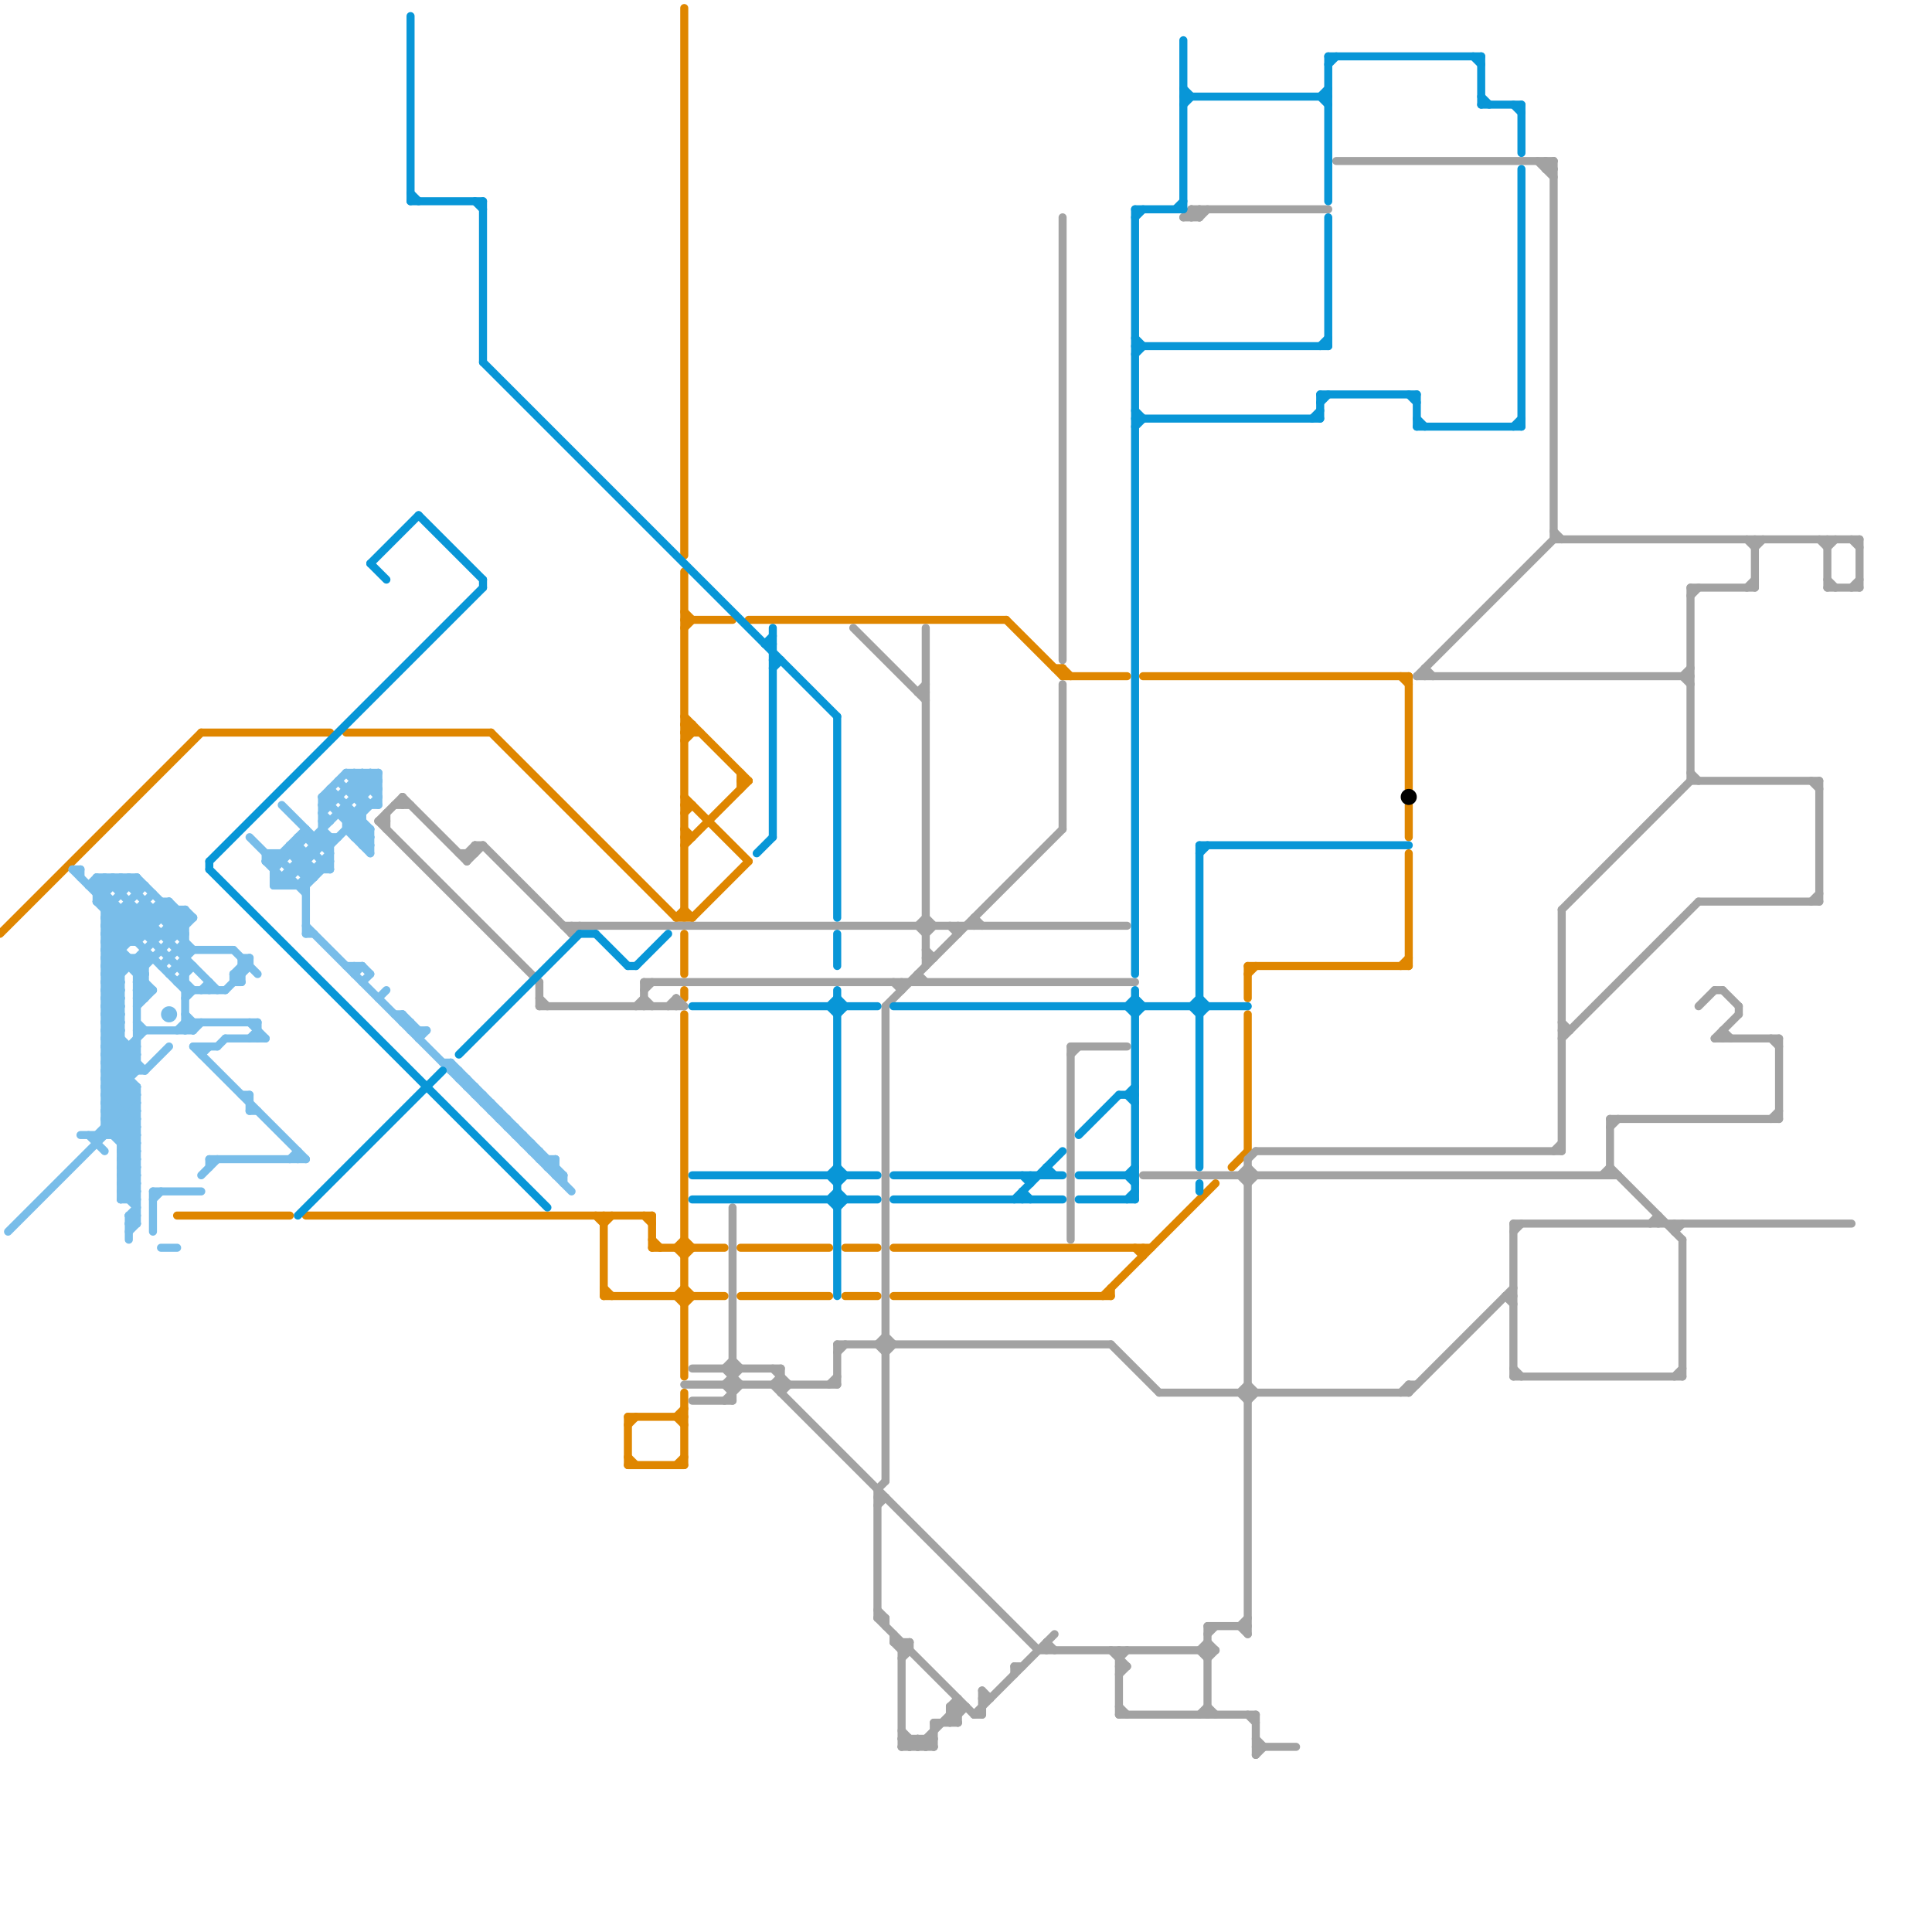 
<svg version="1.1" xmlns="http://www.w3.org/2000/svg" viewBox="0 0 240 240">
<style>line { stroke-width: 1; fill: none; stroke-linecap: round; stroke-linejoin: round; } .c0 { stroke: #df8600 } .c1 { stroke: #79bde9 } .c2 { stroke: #a2a2a2 } .c3 { stroke: #0896d7 } .c4 { stroke: #000000 }</style><line class="c0" x1="84" y1="176" x2="85" y2="177"/><line class="c0" x1="84" y1="155" x2="85" y2="156"/><line class="c0" x1="85" y1="103" x2="86" y2="104"/><line class="c0" x1="141" y1="155" x2="142" y2="156"/><line class="c0" x1="78" y1="177" x2="79" y2="176"/><line class="c0" x1="85" y1="99" x2="93" y2="107"/><line class="c0" x1="85" y1="173" x2="85" y2="182"/><line class="c0" x1="85" y1="105" x2="93" y2="97"/><line class="c0" x1="85" y1="71" x2="85" y2="114"/><line class="c0" x1="78" y1="176" x2="85" y2="176"/><line class="c0" x1="85" y1="162" x2="86" y2="161"/><line class="c0" x1="85" y1="90" x2="86" y2="90"/><line class="c0" x1="155" y1="120" x2="155" y2="124"/><line class="c0" x1="85" y1="91" x2="86" y2="90"/><line class="c0" x1="155" y1="121" x2="156" y2="120"/><line class="c0" x1="78" y1="176" x2="78" y2="182"/><line class="c0" x1="43" y1="91" x2="61" y2="91"/><line class="c0" x1="85" y1="91" x2="87" y2="91"/><line class="c0" x1="105" y1="155" x2="109" y2="155"/><line class="c0" x1="85" y1="160" x2="86" y2="161"/><line class="c0" x1="132" y1="83" x2="133" y2="84"/><line class="c0" x1="22" y1="151" x2="36" y2="151"/><line class="c0" x1="92" y1="97" x2="93" y2="97"/><line class="c0" x1="125" y1="77" x2="132" y2="84"/><line class="c0" x1="93" y1="77" x2="125" y2="77"/><line class="c0" x1="86" y1="114" x2="93" y2="107"/><line class="c0" x1="0" y1="116" x2="25" y2="91"/><line class="c0" x1="175" y1="84" x2="175" y2="98"/><line class="c0" x1="85" y1="123" x2="85" y2="124"/><line class="c0" x1="75" y1="161" x2="90" y2="161"/><line class="c0" x1="85" y1="89" x2="93" y2="97"/><line class="c0" x1="153" y1="145" x2="155" y2="143"/><line class="c0" x1="105" y1="161" x2="109" y2="161"/><line class="c0" x1="84" y1="161" x2="85" y2="160"/><line class="c0" x1="175" y1="106" x2="175" y2="120"/><line class="c0" x1="92" y1="96" x2="92" y2="98"/><line class="c0" x1="132" y1="84" x2="140" y2="84"/><line class="c0" x1="75" y1="152" x2="76" y2="151"/><line class="c0" x1="85" y1="126" x2="85" y2="171"/><line class="c0" x1="85" y1="104" x2="86" y2="104"/><line class="c0" x1="84" y1="161" x2="85" y2="162"/><line class="c0" x1="84" y1="114" x2="85" y2="113"/><line class="c0" x1="86" y1="90" x2="86" y2="91"/><line class="c0" x1="85" y1="156" x2="86" y2="155"/><line class="c0" x1="85" y1="154" x2="86" y2="155"/><line class="c0" x1="84" y1="182" x2="85" y2="181"/><line class="c0" x1="155" y1="120" x2="175" y2="120"/><line class="c0" x1="75" y1="151" x2="75" y2="161"/><line class="c0" x1="25" y1="91" x2="41" y2="91"/><line class="c0" x1="132" y1="83" x2="132" y2="84"/><line class="c0" x1="142" y1="84" x2="175" y2="84"/><line class="c0" x1="155" y1="126" x2="155" y2="143"/><line class="c0" x1="175" y1="100" x2="175" y2="104"/><line class="c0" x1="74" y1="151" x2="75" y2="152"/><line class="c0" x1="81" y1="155" x2="90" y2="155"/><line class="c0" x1="84" y1="155" x2="85" y2="154"/><line class="c0" x1="85" y1="116" x2="85" y2="121"/><line class="c0" x1="85" y1="113" x2="86" y2="114"/><line class="c0" x1="131" y1="83" x2="132" y2="83"/><line class="c0" x1="137" y1="161" x2="151" y2="147"/><line class="c0" x1="85" y1="77" x2="91" y2="77"/><line class="c0" x1="61" y1="91" x2="84" y2="114"/><line class="c0" x1="78" y1="182" x2="85" y2="182"/><line class="c0" x1="138" y1="160" x2="138" y2="161"/><line class="c0" x1="142" y1="155" x2="142" y2="156"/><line class="c0" x1="85" y1="78" x2="86" y2="77"/><line class="c0" x1="174" y1="120" x2="175" y2="119"/><line class="c0" x1="174" y1="84" x2="175" y2="85"/><line class="c0" x1="85" y1="92" x2="86" y2="91"/><line class="c0" x1="111" y1="161" x2="138" y2="161"/><line class="c0" x1="78" y1="181" x2="79" y2="182"/><line class="c0" x1="81" y1="154" x2="82" y2="155"/><line class="c0" x1="75" y1="160" x2="76" y2="161"/><line class="c0" x1="84" y1="114" x2="86" y2="114"/><line class="c0" x1="85" y1="76" x2="86" y2="77"/><line class="c0" x1="85" y1="90" x2="86" y2="91"/><line class="c0" x1="85" y1="100" x2="86" y2="100"/><line class="c0" x1="92" y1="155" x2="103" y2="155"/><line class="c0" x1="80" y1="151" x2="81" y2="152"/><line class="c0" x1="38" y1="151" x2="81" y2="151"/><line class="c0" x1="85" y1="1" x2="85" y2="69"/><line class="c0" x1="84" y1="176" x2="85" y2="175"/><line class="c0" x1="111" y1="155" x2="143" y2="155"/><line class="c0" x1="81" y1="151" x2="81" y2="155"/><line class="c0" x1="85" y1="101" x2="86" y2="100"/><line class="c0" x1="92" y1="161" x2="103" y2="161"/><line class="c1" x1="13" y1="135" x2="17" y2="131"/><line class="c1" x1="17" y1="119" x2="18" y2="120"/><line class="c1" x1="13" y1="137" x2="17" y2="133"/><line class="c1" x1="15" y1="113" x2="15" y2="149"/><line class="c1" x1="41" y1="98" x2="46" y2="103"/><line class="c1" x1="13" y1="138" x2="17" y2="138"/><line class="c1" x1="17" y1="119" x2="17" y2="133"/><line class="c1" x1="13" y1="125" x2="15" y2="123"/><line class="c1" x1="13" y1="124" x2="15" y2="126"/><line class="c1" x1="17" y1="122" x2="18" y2="121"/><line class="c1" x1="17" y1="124" x2="18" y2="123"/><line class="c1" x1="24" y1="130" x2="38" y2="144"/><line class="c1" x1="33" y1="106" x2="39" y2="106"/><line class="c1" x1="35" y1="106" x2="35" y2="107"/><line class="c1" x1="13" y1="129" x2="15" y2="129"/><line class="c1" x1="36" y1="108" x2="36" y2="110"/><line class="c1" x1="13" y1="135" x2="17" y2="135"/><line class="c1" x1="13" y1="137" x2="17" y2="137"/><line class="c1" x1="23" y1="113" x2="23" y2="128"/><line class="c1" x1="15" y1="142" x2="17" y2="140"/><line class="c1" x1="36" y1="105" x2="39" y2="108"/><line class="c1" x1="15" y1="144" x2="17" y2="142"/><line class="c1" x1="13" y1="123" x2="15" y2="125"/><line class="c1" x1="15" y1="146" x2="17" y2="144"/><line class="c1" x1="13" y1="125" x2="15" y2="127"/><line class="c1" x1="13" y1="138" x2="17" y2="142"/><line class="c1" x1="18" y1="133" x2="21" y2="130"/><line class="c1" x1="50" y1="127" x2="51" y2="127"/><line class="c1" x1="43" y1="103" x2="46" y2="103"/><line class="c1" x1="36" y1="108" x2="41" y2="108"/><line class="c1" x1="23" y1="123" x2="28" y2="123"/><line class="c1" x1="45" y1="99" x2="47" y2="97"/><line class="c1" x1="26" y1="122" x2="26" y2="123"/><line class="c1" x1="16" y1="153" x2="17" y2="152"/><line class="c1" x1="13" y1="126" x2="15" y2="126"/><line class="c1" x1="13" y1="128" x2="15" y2="128"/><line class="c1" x1="13" y1="120" x2="18" y2="120"/><line class="c1" x1="17" y1="123" x2="19" y2="123"/><line class="c1" x1="19" y1="148" x2="25" y2="148"/><line class="c1" x1="46" y1="103" x2="46" y2="106"/><line class="c1" x1="13" y1="135" x2="17" y2="139"/><line class="c1" x1="36" y1="106" x2="39" y2="109"/><line class="c1" x1="13" y1="137" x2="17" y2="141"/><line class="c1" x1="31" y1="129" x2="32" y2="128"/><line class="c1" x1="15" y1="144" x2="17" y2="146"/><line class="c1" x1="15" y1="146" x2="17" y2="148"/><line class="c1" x1="10" y1="108" x2="10" y2="109"/><line class="c1" x1="43" y1="102" x2="45" y2="100"/><line class="c1" x1="67" y1="143" x2="67" y2="144"/><line class="c1" x1="65" y1="142" x2="66" y2="142"/><line class="c1" x1="13" y1="117" x2="19" y2="111"/><line class="c1" x1="13" y1="118" x2="18" y2="113"/><line class="c1" x1="15" y1="147" x2="17" y2="147"/><line class="c1" x1="15" y1="149" x2="17" y2="149"/><line class="c1" x1="66" y1="142" x2="66" y2="143"/><line class="c1" x1="65" y1="141" x2="65" y2="142"/><line class="c1" x1="64" y1="141" x2="65" y2="141"/><line class="c1" x1="56" y1="133" x2="57" y2="133"/><line class="c1" x1="33" y1="107" x2="35" y2="107"/><line class="c1" x1="17" y1="123" x2="18" y2="122"/><line class="c1" x1="44" y1="121" x2="45" y2="120"/><line class="c1" x1="13" y1="134" x2="16" y2="134"/><line class="c1" x1="28" y1="129" x2="33" y2="129"/><line class="c1" x1="37" y1="108" x2="38" y2="109"/><line class="c1" x1="45" y1="100" x2="47" y2="100"/><line class="c1" x1="36" y1="105" x2="37" y2="105"/><line class="c1" x1="40" y1="100" x2="41" y2="100"/><line class="c1" x1="40" y1="102" x2="41" y2="102"/><line class="c1" x1="12" y1="111" x2="14" y2="109"/><line class="c1" x1="13" y1="114" x2="16" y2="117"/><line class="c1" x1="37" y1="104" x2="42" y2="104"/><line class="c1" x1="13" y1="131" x2="15" y2="129"/><line class="c1" x1="16" y1="152" x2="17" y2="151"/><line class="c1" x1="22" y1="113" x2="22" y2="116"/><line class="c1" x1="31" y1="136" x2="31" y2="138"/><line class="c1" x1="43" y1="101" x2="46" y2="104"/><line class="c1" x1="13" y1="127" x2="15" y2="127"/><line class="c1" x1="43" y1="103" x2="46" y2="106"/><line class="c1" x1="40" y1="101" x2="41" y2="102"/><line class="c1" x1="12" y1="109" x2="13" y2="110"/><line class="c1" x1="21" y1="121" x2="24" y2="118"/><line class="c1" x1="31" y1="119" x2="31" y2="120"/><line class="c1" x1="44" y1="98" x2="46" y2="96"/><line class="c1" x1="13" y1="128" x2="18" y2="133"/><line class="c1" x1="13" y1="132" x2="15" y2="130"/><line class="c1" x1="13" y1="138" x2="16" y2="135"/><line class="c1" x1="21" y1="116" x2="23" y2="114"/><line class="c1" x1="37" y1="143" x2="37" y2="144"/><line class="c1" x1="45" y1="96" x2="47" y2="98"/><line class="c1" x1="20" y1="112" x2="21" y2="112"/><line class="c1" x1="39" y1="108" x2="39" y2="109"/><line class="c1" x1="52" y1="129" x2="53" y2="128"/><line class="c1" x1="15" y1="148" x2="17" y2="148"/><line class="c1" x1="23" y1="127" x2="32" y2="127"/><line class="c1" x1="12" y1="112" x2="14" y2="112"/><line class="c1" x1="44" y1="97" x2="47" y2="97"/><line class="c1" x1="40" y1="100" x2="41" y2="99"/><line class="c1" x1="23" y1="128" x2="24" y2="127"/><line class="c1" x1="44" y1="98" x2="46" y2="100"/><line class="c1" x1="13" y1="119" x2="20" y2="112"/><line class="c1" x1="29" y1="121" x2="29" y2="122"/><line class="c1" x1="35" y1="110" x2="41" y2="104"/><line class="c1" x1="29" y1="118" x2="32" y2="121"/><line class="c1" x1="59" y1="135" x2="59" y2="136"/><line class="c1" x1="20" y1="155" x2="22" y2="155"/><line class="c1" x1="20" y1="113" x2="23" y2="116"/><line class="c1" x1="45" y1="96" x2="45" y2="105"/><line class="c1" x1="37" y1="107" x2="38" y2="107"/><line class="c1" x1="60" y1="136" x2="60" y2="137"/><line class="c1" x1="14" y1="109" x2="15" y2="110"/><line class="c1" x1="13" y1="116" x2="23" y2="116"/><line class="c1" x1="15" y1="147" x2="17" y2="145"/><line class="c1" x1="15" y1="149" x2="17" y2="147"/><line class="c1" x1="42" y1="97" x2="45" y2="100"/><line class="c1" x1="16" y1="151" x2="17" y2="150"/><line class="c1" x1="13" y1="116" x2="16" y2="113"/><line class="c1" x1="37" y1="110" x2="41" y2="106"/><line class="c1" x1="43" y1="100" x2="43" y2="103"/><line class="c1" x1="58" y1="135" x2="59" y2="135"/><line class="c1" x1="44" y1="96" x2="44" y2="99"/><line class="c1" x1="69" y1="146" x2="70" y2="146"/><line class="c1" x1="13" y1="114" x2="14" y2="113"/><line class="c1" x1="17" y1="127" x2="18" y2="128"/><line class="c1" x1="47" y1="96" x2="47" y2="100"/><line class="c1" x1="13" y1="119" x2="19" y2="119"/><line class="c1" x1="57" y1="134" x2="58" y2="134"/><line class="c1" x1="70" y1="146" x2="70" y2="147"/><line class="c1" x1="12" y1="111" x2="13" y2="111"/><line class="c1" x1="15" y1="109" x2="24" y2="118"/><line class="c1" x1="24" y1="128" x2="25" y2="127"/><line class="c1" x1="13" y1="139" x2="17" y2="135"/><line class="c1" x1="45" y1="105" x2="46" y2="105"/><line class="c1" x1="21" y1="112" x2="21" y2="117"/><line class="c1" x1="13" y1="121" x2="15" y2="119"/><line class="c1" x1="37" y1="104" x2="37" y2="108"/><line class="c1" x1="36" y1="105" x2="36" y2="106"/><line class="c1" x1="38" y1="109" x2="39" y2="109"/><line class="c1" x1="44" y1="120" x2="44" y2="121"/><line class="c1" x1="23" y1="113" x2="24" y2="114"/><line class="c1" x1="67" y1="144" x2="69" y2="144"/><line class="c1" x1="16" y1="112" x2="16" y2="117"/><line class="c1" x1="40" y1="107" x2="41" y2="107"/><line class="c1" x1="36" y1="144" x2="37" y2="143"/><line class="c1" x1="38" y1="106" x2="38" y2="116"/><line class="c1" x1="13" y1="116" x2="18" y2="121"/><line class="c1" x1="12" y1="112" x2="23" y2="123"/><line class="c1" x1="13" y1="131" x2="17" y2="131"/><line class="c1" x1="15" y1="148" x2="17" y2="146"/><line class="c1" x1="13" y1="119" x2="15" y2="121"/><line class="c1" x1="13" y1="121" x2="15" y2="123"/><line class="c1" x1="14" y1="112" x2="14" y2="141"/><line class="c1" x1="17" y1="109" x2="17" y2="111"/><line class="c1" x1="17" y1="121" x2="18" y2="121"/><line class="c1" x1="44" y1="96" x2="47" y2="99"/><line class="c1" x1="18" y1="112" x2="18" y2="116"/><line class="c1" x1="9" y1="108" x2="17" y2="116"/><line class="c1" x1="34" y1="109" x2="35" y2="110"/><line class="c1" x1="13" y1="122" x2="15" y2="122"/><line class="c1" x1="13" y1="113" x2="17" y2="109"/><line class="c1" x1="40" y1="104" x2="41" y2="105"/><line class="c1" x1="33" y1="106" x2="33" y2="107"/><line class="c1" x1="23" y1="122" x2="24" y2="123"/><line class="c1" x1="16" y1="130" x2="16" y2="149"/><line class="c1" x1="13" y1="131" x2="17" y2="135"/><line class="c1" x1="26" y1="144" x2="38" y2="144"/><line class="c1" x1="13" y1="133" x2="17" y2="137"/><line class="c1" x1="27" y1="130" x2="28" y2="129"/><line class="c1" x1="12" y1="109" x2="12" y2="112"/><line class="c1" x1="13" y1="134" x2="17" y2="130"/><line class="c1" x1="9" y1="108" x2="10" y2="108"/><line class="c1" x1="25" y1="146" x2="27" y2="144"/><line class="c1" x1="20" y1="112" x2="20" y2="114"/><line class="c1" x1="15" y1="143" x2="17" y2="143"/><line class="c1" x1="15" y1="145" x2="17" y2="145"/><line class="c1" x1="12" y1="112" x2="15" y2="109"/><line class="c1" x1="63" y1="139" x2="63" y2="140"/><line class="c1" x1="38" y1="115" x2="71" y2="148"/><line class="c1" x1="39" y1="104" x2="39" y2="106"/><line class="c1" x1="17" y1="117" x2="21" y2="113"/><line class="c1" x1="17" y1="128" x2="24" y2="128"/><line class="c1" x1="13" y1="109" x2="27" y2="123"/><line class="c1" x1="13" y1="124" x2="15" y2="124"/><line class="c1" x1="22" y1="118" x2="29" y2="118"/><line class="c1" x1="13" y1="132" x2="17" y2="132"/><line class="c1" x1="39" y1="105" x2="41" y2="105"/><line class="c1" x1="68" y1="145" x2="69" y2="145"/><line class="c1" x1="13" y1="118" x2="15" y2="120"/><line class="c1" x1="29" y1="121" x2="31" y2="119"/><line class="c1" x1="13" y1="120" x2="15" y2="122"/><line class="c1" x1="15" y1="141" x2="17" y2="139"/><line class="c1" x1="42" y1="101" x2="45" y2="101"/><line class="c1" x1="14" y1="141" x2="17" y2="138"/><line class="c1" x1="28" y1="123" x2="31" y2="120"/><line class="c1" x1="62" y1="139" x2="63" y2="139"/><line class="c1" x1="39" y1="104" x2="47" y2="96"/><line class="c1" x1="13" y1="129" x2="15" y2="127"/><line class="c1" x1="31" y1="104" x2="34" y2="107"/><line class="c1" x1="40" y1="99" x2="43" y2="96"/><line class="c1" x1="13" y1="123" x2="15" y2="123"/><line class="c1" x1="13" y1="125" x2="15" y2="125"/><line class="c1" x1="50" y1="126" x2="50" y2="127"/><line class="c1" x1="40" y1="103" x2="41" y2="104"/><line class="c1" x1="37" y1="105" x2="38" y2="106"/><line class="c1" x1="13" y1="132" x2="17" y2="136"/><line class="c1" x1="13" y1="134" x2="17" y2="138"/><line class="c1" x1="52" y1="128" x2="52" y2="129"/><line class="c1" x1="15" y1="109" x2="15" y2="111"/><line class="c1" x1="51" y1="128" x2="53" y2="128"/><line class="c1" x1="17" y1="135" x2="17" y2="152"/><line class="c1" x1="13" y1="117" x2="19" y2="123"/><line class="c1" x1="17" y1="122" x2="18" y2="123"/><line class="c1" x1="11" y1="110" x2="12" y2="109"/><line class="c1" x1="25" y1="123" x2="26" y2="122"/><line class="c1" x1="40" y1="99" x2="42" y2="99"/><line class="c1" x1="13" y1="126" x2="15" y2="124"/><line class="c1" x1="13" y1="128" x2="15" y2="126"/><line class="c1" x1="17" y1="125" x2="19" y2="123"/><line class="c1" x1="38" y1="103" x2="38" y2="104"/><line class="c1" x1="16" y1="119" x2="16" y2="120"/><line class="c1" x1="40" y1="107" x2="40" y2="108"/><line class="c1" x1="13" y1="123" x2="23" y2="113"/><line class="c1" x1="59" y1="136" x2="60" y2="136"/><line class="c1" x1="38" y1="116" x2="39" y2="116"/><line class="c1" x1="15" y1="142" x2="17" y2="142"/><line class="c1" x1="15" y1="144" x2="17" y2="144"/><line class="c1" x1="15" y1="146" x2="17" y2="146"/><line class="c1" x1="17" y1="120" x2="18" y2="119"/><line class="c1" x1="38" y1="110" x2="41" y2="107"/><line class="c1" x1="29" y1="122" x2="30" y2="122"/><line class="c1" x1="61" y1="138" x2="62" y2="138"/><line class="c1" x1="64" y1="140" x2="64" y2="141"/><line class="c1" x1="68" y1="145" x2="69" y2="144"/><line class="c1" x1="10" y1="141" x2="17" y2="141"/><line class="c1" x1="19" y1="113" x2="19" y2="117"/><line class="c1" x1="23" y1="124" x2="24" y2="123"/><line class="c1" x1="13" y1="140" x2="17" y2="140"/><line class="c1" x1="13" y1="126" x2="15" y2="128"/><line class="c1" x1="21" y1="112" x2="23" y2="114"/><line class="c1" x1="29" y1="121" x2="30" y2="122"/><line class="c1" x1="30" y1="119" x2="31" y2="119"/><line class="c1" x1="32" y1="127" x2="32" y2="129"/><line class="c1" x1="24" y1="127" x2="24" y2="128"/><line class="c1" x1="43" y1="102" x2="45" y2="102"/><line class="c1" x1="13" y1="130" x2="15" y2="128"/><line class="c1" x1="13" y1="114" x2="24" y2="114"/><line class="c1" x1="16" y1="149" x2="17" y2="148"/><line class="c1" x1="13" y1="140" x2="17" y2="144"/><line class="c1" x1="22" y1="120" x2="24" y2="120"/><line class="c1" x1="30" y1="119" x2="30" y2="122"/><line class="c1" x1="12" y1="110" x2="13" y2="109"/><line class="c1" x1="15" y1="147" x2="17" y2="149"/><line class="c1" x1="18" y1="118" x2="18" y2="124"/><line class="c1" x1="13" y1="109" x2="13" y2="141"/><line class="c1" x1="46" y1="96" x2="47" y2="97"/><line class="c1" x1="13" y1="122" x2="16" y2="119"/><line class="c1" x1="25" y1="131" x2="26" y2="130"/><line class="c1" x1="17" y1="109" x2="23" y2="115"/><line class="c1" x1="44" y1="103" x2="45" y2="102"/><line class="c1" x1="34" y1="108" x2="38" y2="104"/><line class="c1" x1="17" y1="123" x2="18" y2="124"/><line class="c1" x1="1" y1="153" x2="17" y2="137"/><line class="c1" x1="15" y1="110" x2="16" y2="109"/><line class="c1" x1="13" y1="127" x2="15" y2="125"/><line class="c1" x1="13" y1="115" x2="19" y2="115"/><line class="c1" x1="43" y1="96" x2="45" y2="98"/><line class="c1" x1="34" y1="110" x2="40" y2="104"/><line class="c1" x1="29" y1="121" x2="30" y2="121"/><line class="c1" x1="40" y1="99" x2="46" y2="105"/><line class="c1" x1="21" y1="115" x2="23" y2="115"/><line class="c1" x1="13" y1="139" x2="17" y2="139"/><line class="c1" x1="41" y1="98" x2="41" y2="100"/><line class="c1" x1="30" y1="120" x2="31" y2="120"/><line class="c1" x1="44" y1="104" x2="46" y2="104"/><line class="c1" x1="12" y1="110" x2="23" y2="121"/><line class="c1" x1="57" y1="133" x2="57" y2="134"/><line class="c1" x1="19" y1="149" x2="20" y2="148"/><line class="c1" x1="38" y1="104" x2="39" y2="105"/><line class="c1" x1="13" y1="113" x2="23" y2="113"/><line class="c1" x1="13" y1="115" x2="15" y2="117"/><line class="c1" x1="11" y1="110" x2="18" y2="110"/><line class="c1" x1="13" y1="115" x2="18" y2="110"/><line class="c1" x1="40" y1="99" x2="40" y2="105"/><line class="c1" x1="13" y1="139" x2="17" y2="143"/><line class="c1" x1="16" y1="109" x2="17" y2="110"/><line class="c1" x1="45" y1="105" x2="46" y2="104"/><line class="c1" x1="56" y1="132" x2="56" y2="133"/><line class="c1" x1="15" y1="148" x2="17" y2="150"/><line class="c1" x1="36" y1="109" x2="38" y2="111"/><line class="c1" x1="66" y1="143" x2="67" y2="143"/><line class="c1" x1="40" y1="101" x2="45" y2="96"/><line class="c1" x1="23" y1="126" x2="24" y2="127"/><line class="c1" x1="43" y1="120" x2="45" y2="120"/><line class="c1" x1="44" y1="104" x2="45" y2="103"/><line class="c1" x1="22" y1="122" x2="24" y2="120"/><line class="c1" x1="63" y1="140" x2="64" y2="140"/><line class="c1" x1="13" y1="129" x2="17" y2="133"/><line class="c1" x1="19" y1="148" x2="19" y2="153"/><line class="c1" x1="16" y1="109" x2="16" y2="110"/><line class="c1" x1="41" y1="105" x2="47" y2="99"/><line class="c1" x1="12" y1="109" x2="17" y2="109"/><line class="c1" x1="16" y1="152" x2="17" y2="152"/><line class="c1" x1="55" y1="132" x2="56" y2="132"/><line class="c1" x1="68" y1="144" x2="68" y2="145"/><line class="c1" x1="22" y1="128" x2="23" y2="127"/><line class="c1" x1="13" y1="133" x2="18" y2="133"/><line class="c1" x1="21" y1="114" x2="22" y2="113"/><line class="c1" x1="17" y1="121" x2="24" y2="114"/><line class="c1" x1="18" y1="113" x2="19" y2="114"/><line class="c1" x1="33" y1="107" x2="34" y2="106"/><line class="c1" x1="34" y1="106" x2="36" y2="108"/><line class="c1" x1="51" y1="127" x2="51" y2="128"/><line class="c1" x1="16" y1="151" x2="17" y2="152"/><line class="c1" x1="47" y1="124" x2="48" y2="123"/><line class="c1" x1="45" y1="120" x2="46" y2="121"/><line class="c1" x1="69" y1="144" x2="69" y2="146"/><line class="c1" x1="44" y1="99" x2="45" y2="99"/><line class="c1" x1="50" y1="126" x2="52" y2="128"/><line class="c1" x1="13" y1="133" x2="18" y2="128"/><line class="c1" x1="13" y1="130" x2="17" y2="130"/><line class="c1" x1="13" y1="120" x2="21" y2="112"/><line class="c1" x1="44" y1="101" x2="44" y2="104"/><line class="c1" x1="45" y1="104" x2="46" y2="103"/><line class="c1" x1="31" y1="127" x2="33" y2="129"/><line class="c1" x1="11" y1="141" x2="13" y2="143"/><line class="c1" x1="25" y1="130" x2="25" y2="131"/><line class="c1" x1="34" y1="110" x2="38" y2="110"/><line class="c1" x1="13" y1="121" x2="15" y2="121"/><line class="c1" x1="23" y1="127" x2="24" y2="128"/><line class="c1" x1="22" y1="122" x2="23" y2="122"/><line class="c1" x1="46" y1="96" x2="46" y2="98"/><line class="c1" x1="16" y1="151" x2="17" y2="151"/><line class="c1" x1="13" y1="136" x2="17" y2="132"/><line class="c1" x1="34" y1="107" x2="38" y2="103"/><line class="c1" x1="34" y1="109" x2="36" y2="109"/><line class="c1" x1="20" y1="120" x2="23" y2="117"/><line class="c1" x1="62" y1="138" x2="62" y2="139"/><line class="c1" x1="12" y1="141" x2="17" y2="136"/><line class="c1" x1="43" y1="96" x2="47" y2="96"/><line class="c1" x1="43" y1="98" x2="47" y2="98"/><line class="c1" x1="17" y1="113" x2="17" y2="117"/><line class="c1" x1="14" y1="109" x2="14" y2="110"/><line class="c1" x1="58" y1="134" x2="58" y2="135"/><line class="c1" x1="33" y1="107" x2="36" y2="110"/><line class="c1" x1="13" y1="130" x2="16" y2="133"/><line class="c1" x1="49" y1="126" x2="50" y2="126"/><line class="c1" x1="61" y1="137" x2="61" y2="138"/><line class="c1" x1="13" y1="136" x2="17" y2="136"/><line class="c1" x1="12" y1="141" x2="12" y2="142"/><line class="c1" x1="15" y1="143" x2="17" y2="141"/><line class="c1" x1="26" y1="144" x2="26" y2="145"/><line class="c1" x1="13" y1="122" x2="15" y2="124"/><line class="c1" x1="15" y1="145" x2="17" y2="143"/><line class="c1" x1="41" y1="104" x2="41" y2="108"/><line class="c1" x1="24" y1="130" x2="27" y2="130"/><line class="c1" x1="17" y1="122" x2="18" y2="122"/><line class="c1" x1="17" y1="124" x2="18" y2="124"/><line class="c1" x1="35" y1="100" x2="41" y2="106"/><line class="c1" x1="34" y1="106" x2="34" y2="110"/><line class="c1" x1="45" y1="122" x2="46" y2="121"/><line class="c1" x1="56" y1="132" x2="70" y2="146"/><line class="c1" x1="60" y1="137" x2="61" y2="137"/><line class="c1" x1="13" y1="124" x2="15" y2="122"/><line class="c1" x1="13" y1="117" x2="17" y2="117"/><line class="c1" x1="16" y1="151" x2="16" y2="154"/><line class="c1" x1="13" y1="136" x2="17" y2="140"/><line class="c1" x1="13" y1="118" x2="15" y2="118"/><line class="c1" x1="30" y1="136" x2="31" y2="136"/><line class="c1" x1="15" y1="143" x2="17" y2="145"/><line class="c1" x1="15" y1="145" x2="17" y2="147"/><line class="c1" x1="39" y1="106" x2="41" y2="108"/><line class="c1" x1="13" y1="127" x2="17" y2="131"/><line class="c1" x1="31" y1="138" x2="32" y2="138"/><line class="c1" x1="35" y1="109" x2="35" y2="110"/><line class="c1" x1="16" y1="113" x2="19" y2="116"/><circle cx="21" cy="126" r="1" fill="#79bde9" /><line class="c2" x1="133" y1="130" x2="133" y2="154"/><line class="c2" x1="209" y1="84" x2="210" y2="83"/><line class="c2" x1="121" y1="213" x2="122" y2="213"/><line class="c2" x1="210" y1="73" x2="218" y2="73"/><line class="c2" x1="96" y1="172" x2="97" y2="171"/><line class="c2" x1="115" y1="119" x2="116" y2="119"/><line class="c2" x1="110" y1="125" x2="132" y2="103"/><line class="c2" x1="194" y1="113" x2="210" y2="97"/><line class="c2" x1="112" y1="217" x2="116" y2="217"/><line class="c2" x1="113" y1="217" x2="114" y2="216"/><line class="c2" x1="149" y1="205" x2="150" y2="204"/><line class="c2" x1="187" y1="161" x2="188" y2="162"/><line class="c2" x1="126" y1="207" x2="126" y2="208"/><line class="c2" x1="231" y1="67" x2="231" y2="73"/><line class="c2" x1="126" y1="207" x2="127" y2="207"/><line class="c2" x1="175" y1="173" x2="188" y2="160"/><line class="c2" x1="177" y1="83" x2="178" y2="84"/><line class="c2" x1="166" y1="20" x2="193" y2="20"/><line class="c2" x1="49" y1="100" x2="51" y2="100"/><line class="c2" x1="213" y1="123" x2="214" y2="123"/><line class="c2" x1="109" y1="185" x2="109" y2="201"/><line class="c2" x1="155" y1="213" x2="156" y2="214"/><line class="c2" x1="211" y1="112" x2="226" y2="112"/><line class="c2" x1="109" y1="201" x2="110" y2="201"/><line class="c2" x1="139" y1="213" x2="156" y2="213"/><line class="c2" x1="84" y1="124" x2="84" y2="125"/><line class="c2" x1="110" y1="201" x2="110" y2="202"/><line class="c2" x1="57" y1="106" x2="59" y2="106"/><line class="c2" x1="121" y1="114" x2="121" y2="115"/><line class="c2" x1="109" y1="187" x2="110" y2="186"/><line class="c2" x1="208" y1="171" x2="209" y2="170"/><line class="c2" x1="155" y1="144" x2="156" y2="143"/><line class="c2" x1="60" y1="105" x2="71" y2="116"/><line class="c2" x1="227" y1="73" x2="231" y2="73"/><line class="c2" x1="149" y1="205" x2="150" y2="206"/><line class="c2" x1="122" y1="210" x2="122" y2="213"/><line class="c2" x1="155" y1="172" x2="156" y2="173"/><line class="c2" x1="156" y1="217" x2="161" y2="217"/><line class="c2" x1="139" y1="206" x2="140" y2="205"/><line class="c2" x1="110" y1="166" x2="111" y2="167"/><line class="c2" x1="122" y1="211" x2="123" y2="211"/><line class="c2" x1="139" y1="208" x2="140" y2="207"/><line class="c2" x1="208" y1="153" x2="209" y2="152"/><line class="c2" x1="70" y1="115" x2="140" y2="115"/><line class="c2" x1="188" y1="171" x2="209" y2="171"/><line class="c2" x1="132" y1="27" x2="132" y2="82"/><line class="c2" x1="67" y1="124" x2="68" y2="125"/><line class="c2" x1="218" y1="67" x2="218" y2="73"/><line class="c2" x1="114" y1="86" x2="115" y2="85"/><line class="c2" x1="109" y1="186" x2="110" y2="186"/><line class="c2" x1="112" y1="204" x2="112" y2="217"/><line class="c2" x1="67" y1="122" x2="67" y2="125"/><line class="c2" x1="139" y1="205" x2="139" y2="213"/><line class="c2" x1="115" y1="114" x2="116" y2="115"/><line class="c2" x1="132" y1="85" x2="132" y2="103"/><line class="c2" x1="47" y1="102" x2="48" y2="102"/><line class="c2" x1="218" y1="68" x2="219" y2="67"/><line class="c2" x1="111" y1="122" x2="112" y2="123"/><line class="c2" x1="227" y1="68" x2="228" y2="67"/><line class="c2" x1="200" y1="139" x2="221" y2="139"/><line class="c2" x1="148" y1="26" x2="148" y2="27"/><line class="c2" x1="139" y1="207" x2="140" y2="207"/><line class="c2" x1="118" y1="212" x2="119" y2="211"/><line class="c2" x1="115" y1="216" x2="116" y2="217"/><line class="c2" x1="193" y1="67" x2="231" y2="67"/><line class="c2" x1="118" y1="115" x2="119" y2="116"/><line class="c2" x1="138" y1="167" x2="144" y2="173"/><line class="c2" x1="58" y1="106" x2="59" y2="105"/><line class="c2" x1="155" y1="147" x2="156" y2="146"/><line class="c2" x1="80" y1="122" x2="80" y2="125"/><line class="c2" x1="86" y1="174" x2="91" y2="174"/><line class="c2" x1="155" y1="144" x2="155" y2="203"/><line class="c2" x1="119" y1="211" x2="119" y2="214"/><line class="c2" x1="200" y1="139" x2="200" y2="146"/><line class="c2" x1="220" y1="129" x2="221" y2="130"/><line class="c2" x1="59" y1="105" x2="60" y2="105"/><line class="c2" x1="104" y1="168" x2="105" y2="167"/><line class="c2" x1="142" y1="146" x2="201" y2="146"/><line class="c2" x1="150" y1="202" x2="150" y2="213"/><line class="c2" x1="200" y1="145" x2="209" y2="154"/><line class="c2" x1="214" y1="123" x2="216" y2="125"/><line class="c2" x1="112" y1="215" x2="114" y2="217"/><line class="c2" x1="210" y1="96" x2="211" y2="97"/><line class="c2" x1="112" y1="122" x2="112" y2="123"/><line class="c2" x1="176" y1="84" x2="193" y2="67"/><line class="c2" x1="50" y1="99" x2="58" y2="107"/><line class="c2" x1="118" y1="212" x2="119" y2="213"/><line class="c2" x1="209" y1="84" x2="210" y2="85"/><line class="c2" x1="115" y1="217" x2="116" y2="216"/><line class="c2" x1="91" y1="169" x2="92" y2="170"/><line class="c2" x1="114" y1="216" x2="114" y2="217"/><line class="c2" x1="187" y1="161" x2="188" y2="161"/><line class="c2" x1="214" y1="128" x2="214" y2="129"/><line class="c2" x1="115" y1="116" x2="116" y2="115"/><line class="c2" x1="59" y1="105" x2="59" y2="106"/><line class="c2" x1="148" y1="27" x2="149" y2="26"/><line class="c2" x1="154" y1="146" x2="155" y2="145"/><line class="c2" x1="156" y1="218" x2="157" y2="217"/><line class="c2" x1="206" y1="151" x2="206" y2="152"/><line class="c2" x1="138" y1="205" x2="140" y2="207"/><line class="c2" x1="67" y1="125" x2="85" y2="125"/><line class="c2" x1="96" y1="172" x2="129" y2="205"/><line class="c2" x1="80" y1="122" x2="141" y2="122"/><line class="c2" x1="154" y1="202" x2="155" y2="201"/><line class="c2" x1="192" y1="21" x2="193" y2="21"/><line class="c2" x1="80" y1="123" x2="81" y2="122"/><line class="c2" x1="193" y1="143" x2="194" y2="142"/><line class="c2" x1="109" y1="167" x2="110" y2="166"/><line class="c2" x1="150" y1="202" x2="155" y2="202"/><line class="c2" x1="210" y1="97" x2="226" y2="97"/><line class="c2" x1="147" y1="27" x2="148" y2="26"/><line class="c2" x1="177" y1="83" x2="177" y2="84"/><line class="c2" x1="112" y1="205" x2="113" y2="204"/><line class="c2" x1="225" y1="97" x2="226" y2="98"/><line class="c2" x1="79" y1="125" x2="80" y2="124"/><line class="c2" x1="112" y1="217" x2="113" y2="216"/><line class="c2" x1="156" y1="216" x2="157" y2="217"/><line class="c2" x1="112" y1="216" x2="116" y2="216"/><line class="c2" x1="86" y1="170" x2="97" y2="170"/><line class="c2" x1="122" y1="210" x2="123" y2="211"/><line class="c2" x1="154" y1="146" x2="155" y2="147"/><line class="c2" x1="205" y1="152" x2="206" y2="151"/><line class="c2" x1="226" y1="67" x2="227" y2="68"/><line class="c2" x1="48" y1="101" x2="48" y2="103"/><line class="c2" x1="154" y1="202" x2="155" y2="203"/><line class="c2" x1="110" y1="168" x2="111" y2="167"/><line class="c2" x1="84" y1="124" x2="85" y2="125"/><line class="c2" x1="200" y1="140" x2="201" y2="139"/><line class="c2" x1="111" y1="204" x2="112" y2="205"/><line class="c2" x1="118" y1="213" x2="119" y2="213"/><line class="c2" x1="192" y1="20" x2="193" y2="21"/><line class="c2" x1="113" y1="204" x2="113" y2="205"/><line class="c2" x1="213" y1="129" x2="221" y2="129"/><line class="c2" x1="111" y1="203" x2="111" y2="204"/><line class="c2" x1="194" y1="129" x2="211" y2="112"/><line class="c2" x1="209" y1="154" x2="209" y2="171"/><line class="c2" x1="154" y1="173" x2="155" y2="172"/><line class="c2" x1="210" y1="74" x2="211" y2="73"/><line class="c2" x1="194" y1="113" x2="194" y2="143"/><line class="c2" x1="118" y1="212" x2="120" y2="212"/><line class="c2" x1="121" y1="213" x2="131" y2="203"/><line class="c2" x1="90" y1="170" x2="92" y2="172"/><line class="c2" x1="191" y1="20" x2="193" y2="22"/><line class="c2" x1="114" y1="121" x2="115" y2="122"/><line class="c2" x1="188" y1="153" x2="189" y2="152"/><line class="c2" x1="226" y1="97" x2="226" y2="112"/><line class="c2" x1="174" y1="173" x2="175" y2="172"/><line class="c2" x1="199" y1="146" x2="200" y2="145"/><line class="c2" x1="50" y1="99" x2="50" y2="100"/><line class="c2" x1="114" y1="86" x2="115" y2="86"/><line class="c2" x1="144" y1="173" x2="175" y2="173"/><line class="c2" x1="130" y1="204" x2="131" y2="205"/><line class="c2" x1="118" y1="212" x2="118" y2="214"/><line class="c2" x1="213" y1="129" x2="216" y2="126"/><line class="c2" x1="116" y1="214" x2="119" y2="214"/><line class="c2" x1="115" y1="78" x2="115" y2="120"/><line class="c2" x1="83" y1="125" x2="84" y2="124"/><line class="c2" x1="85" y1="172" x2="104" y2="172"/><line class="c2" x1="90" y1="172" x2="92" y2="170"/><line class="c2" x1="155" y1="145" x2="156" y2="146"/><line class="c2" x1="80" y1="124" x2="81" y2="125"/><line class="c2" x1="175" y1="172" x2="176" y2="172"/><line class="c2" x1="109" y1="200" x2="110" y2="201"/><line class="c2" x1="154" y1="173" x2="155" y2="174"/><line class="c2" x1="194" y1="127" x2="195" y2="128"/><line class="c2" x1="208" y1="152" x2="208" y2="153"/><line class="c2" x1="104" y1="167" x2="104" y2="172"/><line class="c2" x1="148" y1="26" x2="165" y2="26"/><line class="c2" x1="133" y1="131" x2="134" y2="130"/><line class="c2" x1="104" y1="167" x2="138" y2="167"/><line class="c2" x1="194" y1="128" x2="195" y2="128"/><line class="c2" x1="230" y1="67" x2="231" y2="68"/><line class="c2" x1="133" y1="130" x2="140" y2="130"/><line class="c2" x1="90" y1="170" x2="91" y2="169"/><line class="c2" x1="150" y1="212" x2="151" y2="213"/><line class="c2" x1="175" y1="172" x2="175" y2="173"/><line class="c2" x1="221" y1="129" x2="221" y2="139"/><line class="c2" x1="149" y1="213" x2="150" y2="212"/><line class="c2" x1="47" y1="102" x2="67" y2="122"/><line class="c2" x1="111" y1="204" x2="113" y2="204"/><line class="c2" x1="147" y1="27" x2="149" y2="27"/><line class="c2" x1="210" y1="73" x2="210" y2="97"/><line class="c2" x1="114" y1="115" x2="115" y2="114"/><line class="c2" x1="121" y1="114" x2="122" y2="115"/><line class="c2" x1="58" y1="106" x2="58" y2="107"/><line class="c2" x1="149" y1="26" x2="149" y2="27"/><line class="c2" x1="129" y1="205" x2="151" y2="205"/><line class="c2" x1="90" y1="174" x2="92" y2="172"/><line class="c2" x1="90" y1="172" x2="91" y2="173"/><line class="c2" x1="188" y1="152" x2="188" y2="171"/><line class="c2" x1="109" y1="167" x2="110" y2="168"/><line class="c2" x1="176" y1="84" x2="210" y2="84"/><line class="c2" x1="217" y1="73" x2="218" y2="72"/><line class="c2" x1="150" y1="203" x2="151" y2="202"/><line class="c2" x1="71" y1="115" x2="71" y2="116"/><line class="c2" x1="114" y1="216" x2="115" y2="217"/><line class="c2" x1="96" y1="170" x2="98" y2="172"/><line class="c2" x1="214" y1="128" x2="215" y2="129"/><line class="c2" x1="97" y1="170" x2="97" y2="173"/><line class="c2" x1="47" y1="102" x2="50" y2="99"/><line class="c2" x1="106" y1="78" x2="115" y2="87"/><line class="c2" x1="155" y1="174" x2="156" y2="173"/><line class="c2" x1="217" y1="67" x2="218" y2="68"/><line class="c2" x1="188" y1="152" x2="230" y2="152"/><line class="c2" x1="193" y1="66" x2="194" y2="67"/><line class="c2" x1="113" y1="216" x2="113" y2="217"/><line class="c2" x1="114" y1="115" x2="115" y2="116"/><line class="c2" x1="211" y1="125" x2="213" y2="123"/><line class="c2" x1="97" y1="173" x2="98" y2="172"/><line class="c2" x1="193" y1="20" x2="193" y2="67"/><line class="c2" x1="112" y1="205" x2="113" y2="205"/><line class="c2" x1="118" y1="214" x2="120" y2="212"/><line class="c2" x1="149" y1="27" x2="150" y2="26"/><line class="c2" x1="109" y1="201" x2="121" y2="213"/><line class="c2" x1="91" y1="150" x2="91" y2="174"/><line class="c2" x1="115" y1="216" x2="115" y2="217"/><line class="c2" x1="114" y1="217" x2="119" y2="212"/><line class="c2" x1="58" y1="107" x2="60" y2="105"/><line class="c2" x1="115" y1="118" x2="116" y2="119"/><line class="c2" x1="216" y1="125" x2="216" y2="126"/><line class="c2" x1="103" y1="172" x2="104" y2="171"/><line class="c2" x1="110" y1="125" x2="110" y2="184"/><line class="c2" x1="192" y1="20" x2="192" y2="21"/><line class="c2" x1="109" y1="185" x2="110" y2="184"/><line class="c2" x1="139" y1="212" x2="140" y2="213"/><line class="c2" x1="71" y1="116" x2="72" y2="115"/><line class="c2" x1="148" y1="26" x2="149" y2="27"/><line class="c2" x1="150" y1="204" x2="151" y2="205"/><line class="c2" x1="220" y1="139" x2="221" y2="138"/><line class="c2" x1="118" y1="213" x2="119" y2="214"/><line class="c2" x1="156" y1="213" x2="156" y2="218"/><line class="c2" x1="225" y1="112" x2="226" y2="111"/><line class="c2" x1="156" y1="143" x2="194" y2="143"/><line class="c2" x1="114" y1="121" x2="114" y2="122"/><line class="c2" x1="188" y1="170" x2="189" y2="171"/><line class="c2" x1="150" y1="206" x2="151" y2="205"/><line class="c2" x1="230" y1="73" x2="231" y2="72"/><line class="c2" x1="112" y1="216" x2="113" y2="217"/><line class="c2" x1="227" y1="72" x2="228" y2="73"/><line class="c2" x1="130" y1="204" x2="130" y2="205"/><line class="c2" x1="227" y1="67" x2="227" y2="73"/><line class="c2" x1="116" y1="214" x2="116" y2="217"/><line class="c2" x1="192" y1="21" x2="193" y2="20"/><line class="c2" x1="112" y1="206" x2="113" y2="205"/><line class="c2" x1="119" y1="115" x2="119" y2="116"/><line class="c3" x1="189" y1="13" x2="189" y2="19"/><line class="c3" x1="189" y1="21" x2="189" y2="53"/><line class="c3" x1="176" y1="53" x2="189" y2="53"/><line class="c3" x1="146" y1="26" x2="147" y2="25"/><line class="c3" x1="149" y1="105" x2="149" y2="145"/><line class="c3" x1="74" y1="116" x2="78" y2="120"/><line class="c3" x1="130" y1="145" x2="131" y2="146"/><line class="c3" x1="57" y1="131" x2="72" y2="116"/><line class="c3" x1="164" y1="49" x2="176" y2="49"/><line class="c3" x1="140" y1="146" x2="141" y2="145"/><line class="c3" x1="147" y1="11" x2="148" y2="12"/><line class="c3" x1="37" y1="151" x2="55" y2="133"/><line class="c3" x1="149" y1="147" x2="149" y2="148"/><line class="c3" x1="148" y1="125" x2="149" y2="124"/><line class="c3" x1="141" y1="51" x2="142" y2="52"/><line class="c3" x1="140" y1="146" x2="141" y2="147"/><line class="c3" x1="141" y1="26" x2="147" y2="26"/><line class="c3" x1="164" y1="49" x2="164" y2="52"/><line class="c3" x1="188" y1="13" x2="189" y2="14"/><line class="c3" x1="103" y1="146" x2="104" y2="145"/><line class="c3" x1="149" y1="124" x2="150" y2="125"/><line class="c3" x1="26" y1="108" x2="68" y2="150"/><line class="c3" x1="140" y1="125" x2="141" y2="124"/><line class="c3" x1="26" y1="107" x2="26" y2="108"/><line class="c3" x1="86" y1="149" x2="109" y2="149"/><line class="c3" x1="164" y1="12" x2="165" y2="11"/><line class="c3" x1="134" y1="149" x2="141" y2="149"/><line class="c3" x1="128" y1="146" x2="128" y2="147"/><line class="c3" x1="148" y1="125" x2="149" y2="126"/><line class="c3" x1="141" y1="44" x2="142" y2="43"/><line class="c3" x1="103" y1="146" x2="104" y2="147"/><line class="c3" x1="78" y1="120" x2="79" y2="120"/><line class="c3" x1="140" y1="149" x2="141" y2="148"/><line class="c3" x1="165" y1="8" x2="166" y2="7"/><line class="c3" x1="51" y1="24" x2="52" y2="25"/><line class="c3" x1="60" y1="72" x2="60" y2="73"/><line class="c3" x1="127" y1="146" x2="128" y2="147"/><line class="c3" x1="140" y1="125" x2="141" y2="126"/><line class="c3" x1="104" y1="126" x2="105" y2="125"/><line class="c3" x1="164" y1="12" x2="165" y2="13"/><line class="c3" x1="103" y1="125" x2="104" y2="124"/><line class="c3" x1="141" y1="42" x2="142" y2="43"/><line class="c3" x1="130" y1="145" x2="130" y2="146"/><line class="c3" x1="141" y1="52" x2="164" y2="52"/><line class="c3" x1="104" y1="148" x2="105" y2="149"/><line class="c3" x1="139" y1="136" x2="141" y2="136"/><line class="c3" x1="164" y1="43" x2="165" y2="42"/><line class="c3" x1="103" y1="149" x2="104" y2="148"/><line class="c3" x1="134" y1="146" x2="141" y2="146"/><line class="c3" x1="163" y1="52" x2="164" y2="51"/><line class="c3" x1="149" y1="126" x2="150" y2="125"/><line class="c3" x1="103" y1="125" x2="104" y2="126"/><line class="c3" x1="140" y1="136" x2="141" y2="135"/><line class="c3" x1="147" y1="5" x2="147" y2="26"/><line class="c3" x1="96" y1="78" x2="96" y2="104"/><line class="c3" x1="104" y1="147" x2="105" y2="146"/><line class="c3" x1="141" y1="53" x2="142" y2="52"/><line class="c3" x1="103" y1="149" x2="104" y2="150"/><line class="c3" x1="52" y1="64" x2="60" y2="72"/><line class="c3" x1="60" y1="45" x2="104" y2="89"/><line class="c3" x1="140" y1="136" x2="141" y2="137"/><line class="c3" x1="95" y1="80" x2="96" y2="80"/><line class="c3" x1="104" y1="116" x2="104" y2="120"/><line class="c3" x1="127" y1="148" x2="127" y2="149"/><line class="c3" x1="46" y1="70" x2="48" y2="72"/><line class="c3" x1="59" y1="25" x2="60" y2="26"/><line class="c3" x1="141" y1="124" x2="142" y2="125"/><line class="c3" x1="60" y1="25" x2="60" y2="45"/><line class="c3" x1="104" y1="123" x2="104" y2="161"/><line class="c3" x1="141" y1="123" x2="141" y2="149"/><line class="c3" x1="141" y1="26" x2="141" y2="121"/><line class="c3" x1="96" y1="82" x2="97" y2="82"/><line class="c3" x1="176" y1="52" x2="177" y2="53"/><line class="c3" x1="183" y1="7" x2="184" y2="8"/><line class="c3" x1="104" y1="150" x2="105" y2="149"/><line class="c3" x1="51" y1="2" x2="51" y2="25"/><line class="c3" x1="104" y1="124" x2="105" y2="125"/><line class="c3" x1="147" y1="12" x2="165" y2="12"/><line class="c3" x1="104" y1="89" x2="104" y2="114"/><line class="c3" x1="175" y1="49" x2="176" y2="50"/><line class="c3" x1="141" y1="126" x2="142" y2="125"/><line class="c3" x1="111" y1="149" x2="132" y2="149"/><line class="c3" x1="46" y1="70" x2="52" y2="64"/><line class="c3" x1="26" y1="107" x2="60" y2="73"/><line class="c3" x1="165" y1="27" x2="165" y2="43"/><line class="c3" x1="141" y1="43" x2="165" y2="43"/><line class="c3" x1="184" y1="13" x2="189" y2="13"/><line class="c3" x1="86" y1="146" x2="109" y2="146"/><line class="c3" x1="111" y1="146" x2="132" y2="146"/><line class="c3" x1="111" y1="125" x2="155" y2="125"/><line class="c3" x1="96" y1="83" x2="97" y2="82"/><line class="c3" x1="141" y1="27" x2="142" y2="26"/><line class="c3" x1="188" y1="53" x2="189" y2="52"/><line class="c3" x1="165" y1="7" x2="165" y2="25"/><line class="c3" x1="95" y1="80" x2="96" y2="79"/><line class="c3" x1="149" y1="105" x2="175" y2="105"/><line class="c3" x1="149" y1="106" x2="150" y2="105"/><line class="c3" x1="79" y1="120" x2="83" y2="116"/><line class="c3" x1="164" y1="50" x2="165" y2="49"/><line class="c3" x1="176" y1="49" x2="176" y2="53"/><line class="c3" x1="51" y1="25" x2="60" y2="25"/><line class="c3" x1="94" y1="106" x2="96" y2="104"/><line class="c3" x1="165" y1="7" x2="184" y2="7"/><line class="c3" x1="104" y1="145" x2="105" y2="146"/><line class="c3" x1="86" y1="125" x2="109" y2="125"/><line class="c3" x1="184" y1="12" x2="185" y2="13"/><line class="c3" x1="72" y1="116" x2="74" y2="116"/><line class="c3" x1="184" y1="7" x2="184" y2="13"/><line class="c3" x1="127" y1="148" x2="128" y2="149"/><line class="c3" x1="126" y1="149" x2="132" y2="143"/><line class="c3" x1="134" y1="141" x2="139" y2="136"/><line class="c3" x1="147" y1="13" x2="148" y2="12"/><circle cx="175" cy="99" r="1" fill="#000000" />


</svg>


